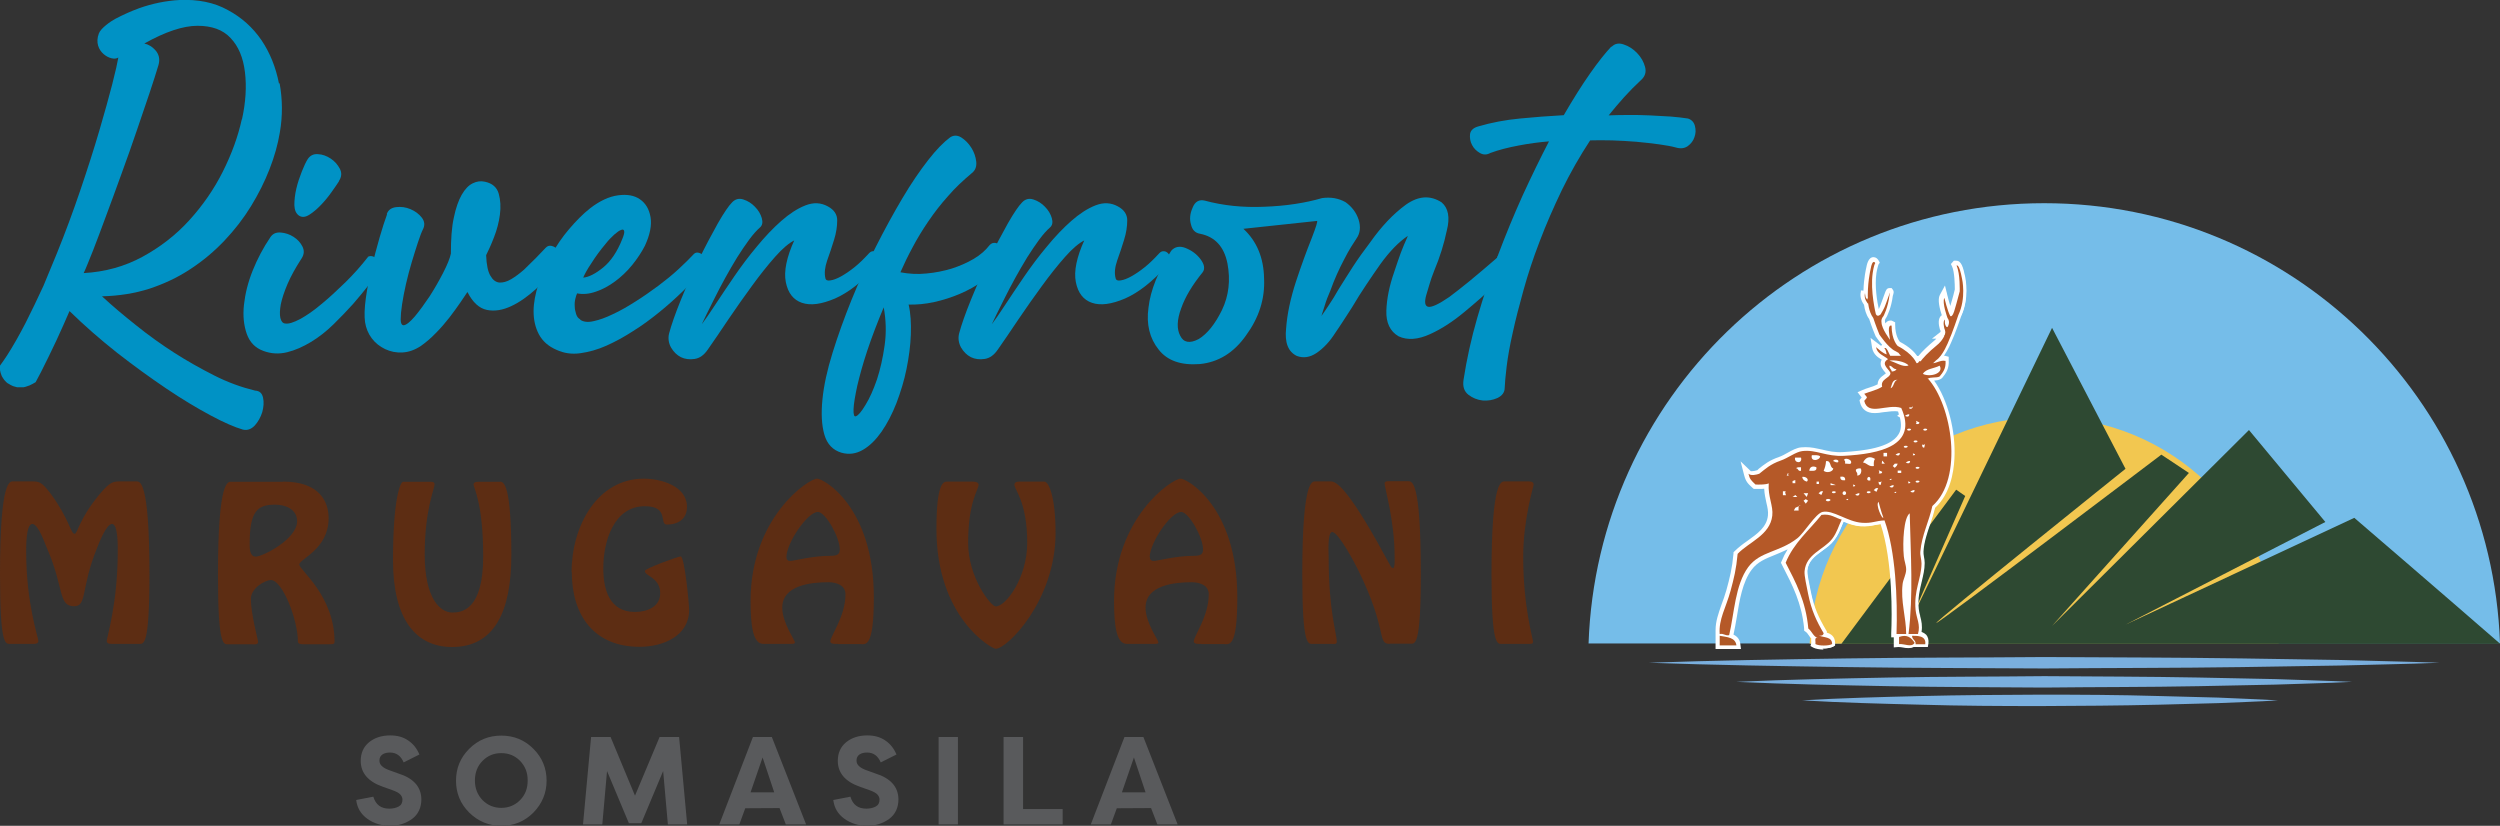<?xml version="1.0" encoding="UTF-8"?>
<svg id="Layer_2" data-name="Layer 2" xmlns="http://www.w3.org/2000/svg" viewBox="0 0 126.97 41.94">
  <rect x="0" y="0" width="126.97" height="41.94" fill="#333333" stroke="none"/>
  <defs>
    <style>
      .cls-1, .cls-2 {
        fill: #b55928;
      }

      .cls-3, .cls-2, .cls-4 {
        fill-rule: evenodd;
      }

      .cls-3, .cls-5 {
        fill: #b05926;
      }

      .cls-6 {
        fill: #5d2d13;
      }

      .cls-7 {
        fill: #75bde9;
      }

      .cls-8 {
        fill: #fff;
      }

      .cls-9 {
        fill: #7aafde;
      }

      .cls-10 {
        fill: #0092c5;
      }

      .cls-11 {
        fill: #f2c750;
      }

      .cls-4 {
        fill: #8a913c;
      }

      .cls-12 {
        fill: #595a5c;
      }

      .cls-13 {
        fill: #2e4932;
      }
    </style>
  </defs>
  <g id="Layer_1-2" data-name="Layer 1">
    <g>
      <path class="cls-6" d="M.54,32.7c-.25,0-.54.19-.54-3.53,0-4.9.52-4.72.68-4.72h.91c.39,0,.52,0,1.01.66.93,1.28.99,2,1.19,2,.15,0,.21-.73,1.26-2,.56-.67.71-.66,1.09-.66h.77c.17,0,.68-.18.68,4.72,0,3.72-.3,3.53-.54,3.53h-1.27c-.12,0-.36.03-.36-.15,0-.14.56-1.93.56-4.51,0-.21.03-1.43-.29-1.43-.29,0-.67.98-.76,1.22-.83,2.03-.5,2.96-1.16,2.96-.83,0-.5-.93-1.39-2.96-.1-.22-.43-1.22-.74-1.22-.33,0-.31,1.22-.31,1.43,0,2.59.62,4.37.62,4.51,0,.18-.24.15-.36.15H.54Z"/>
      <path class="cls-6" d="M14.38,24.46c1.84,0,2.31,1.01,2.31,1.86,0,1.58-1.49,2.07-1.49,2.35s1.79,1.58,1.79,3.92c0,.11-.04.13-.25.13h-1.12c-.18,0-.49.03-.49-.13,0-1.12-.79-3.13-1.37-3.13-.3,0-1.02.41-1.02.96,0,.75.37,2.11.37,2.18,0,.17-.25.12-.35.12h-1.15c-.25,0-.54.19-.54-3.53,0-4.9.52-4.72.68-4.72h2.63ZM15.09,26.48c0-.62-.59-.85-1.12-.85-.9,0-1.3.33-1.29,2.04,0,.21.01.6.31.6.34,0,2.1-.88,2.1-1.8"/>
      <path class="cls-6" d="M25.39,24.46c.2,0,.58.16.58,3.73,0,2.92-.89,4.67-3.01,4.67-1.86,0-3-1.44-3-4.4,0-3.17.38-3.99.51-3.99h1.38c.1,0,.22,0,.22.13,0,.23-.5,1.28-.5,3.56s.81,2.95,1.4,2.95c.49,0,1.57-.13,1.57-2.85s-.49-3.48-.49-3.66c0-.16.29-.13.38-.13h.97Z"/>
      <path class="cls-6" d="M29.03,29.06c0-2.34,1.3-4.75,3.67-4.75.86,0,2.19.37,2.19,1.43,0,.58-.4.9-1.02.9-.41,0,.14-.93-1.12-.93-1.57,0-2.11,1.77-2.11,3.15,0,1.08.31,2.22,1.61,2.22.61,0,1.28-.26,1.28-.95,0-.8-.78-.87-.78-1.13,0-.13,1.7-.74,1.82-.74.2,0,.43,2.42.43,2.72,0,1.3-1.29,1.87-2.52,1.87-2.3,0-3.44-1.59-3.44-3.8"/>
      <path class="cls-6" d="M42.55,32.7c-.09,0-.38.03-.38-.12,0-.28.77-1.27.77-2.4,0-.44-.43-.61-.87-.61-.9,0-2.34.16-2.34,1.29,0,.78.64,1.63.64,1.77,0,.06-.06.07-.19.07h-1.42c-.51,0-.64-.89-.64-2.18,0-4.24,2.94-6.21,3.38-6.21.33,0,2.88,1.42,2.88,6.02,0,2.65-.43,2.38-.72,2.38h-1.11ZM39.94,28.3c0,.12.07.19.19.19.18,0,1.14-.26,2.01-.26.35,0,.51-.05.51-.33,0-.62-.73-1.9-1.11-1.9-.53,0-1.6,1.58-1.6,2.3"/>
      <path class="cls-6" d="M53.04,24.46c.23,0,.57.79.57,2.61,0,3.42-2.45,5.88-3.04,5.88-.2,0-3.01-1.57-3.01-6.08,0-2.36.36-2.41.54-2.41h1.13c.12,0,.47-.03.47.16,0,.26-.53.85-.53,2.95,0,1.77,1.16,3.23,1.4,3.23.52,0,1.6-1.46,1.6-3.23,0-2.09-.65-2.69-.65-2.95,0-.19.26-.16.38-.16h1.15Z"/>
      <path class="cls-6" d="M61.01,32.7c-.09,0-.38.03-.38-.12,0-.28.76-1.27.76-2.4,0-.44-.43-.61-.87-.61-.9,0-2.34.16-2.34,1.29,0,.78.65,1.63.65,1.77,0,.06-.06.07-.19.07h-1.42c-.51,0-.64-.89-.64-2.18,0-4.24,2.95-6.21,3.38-6.21.33,0,2.88,1.42,2.88,6.02,0,2.65-.42,2.38-.72,2.38h-1.11ZM58.4,28.3c0,.12.07.19.19.19.18,0,1.14-.26,2.01-.26.35,0,.5-.05.5-.33,0-.62-.73-1.9-1.11-1.9-.54,0-1.6,1.58-1.6,2.3"/>
      <path class="cls-6" d="M70.59,32.7c-.68,0-.07-.61-1.61-3.75-.13-.27-1-1.93-1.32-1.93-.25,0-.18,1.08-.18,1.28,0,2.8.41,3.81.41,4.31,0,.13-.19.09-.28.09h-.92c-.25,0-.55.19-.55-3.53,0-4.9.52-4.72.68-4.72h.78c.38,0,1.13.79,2.98,4.22.03.05.08.18.17.18.1,0,.08-.43.08-.57,0-1.85-.51-3.5-.51-3.73,0-.14.22-.11.41-.11h.75c.22,0,.68-.18.68,4.72,0,3.72-.3,3.53-.54,3.53h-1.04Z"/>
      <path class="cls-6" d="M76.3,32.7c-.25,0-.55.19-.55-3.53,0-4.9.52-4.72.69-4.72h1.07c.13,0,.38-.03.38.16,0,.1-.53,1.75-.53,3.67,0,2.54.5,4.17.5,4.31,0,.1-.06.11-.15.11h-1.41Z"/>
      <path class="cls-10" d="M18.67,13.05c.09-.05.18-.06.29-.02.1.04.19.11.26.19.08.08.12.18.14.29.02.11-.01.21-.08.3-.14.14-.32.36-.55.66-.23.3-.5.62-.8.97-.31.34-.64.69-1,1.04s-.74.65-1.14.89c-.4.24-.8.42-1.21.52-.41.1-.81.08-1.21-.07-.41-.15-.69-.44-.84-.87-.15-.43-.2-.92-.14-1.47s.2-1.13.44-1.73c.24-.6.54-1.17.9-1.7.12-.18.29-.26.53-.24.23.02.45.09.65.22.2.13.35.29.45.49.1.2.09.4-.04.6-.31.48-.55.91-.72,1.31-.17.4-.28.74-.34,1.03-.05.29-.06.52-.02.69.04.17.12.27.24.28.18.03.43-.05.77-.23.33-.18.69-.43,1.08-.76.39-.32.79-.69,1.21-1.1.42-.41.8-.84,1.15-1.29M17.22,9.2c-.08.13-.2.3-.37.54-.16.23-.34.45-.54.66-.2.21-.4.38-.59.5-.2.13-.37.15-.52.06-.16-.1-.24-.28-.25-.54,0-.26.03-.54.1-.84s.17-.59.28-.87c.11-.28.21-.49.3-.63.12-.18.29-.27.52-.25.23.01.44.09.64.22.2.13.36.31.47.52.11.21.09.42-.05.63"/>
      <path class="cls-10" d="M19.64,10.88c.07-.21.23-.33.48-.36.24-.03.48,0,.72.1.24.1.43.24.58.43.15.19.17.4.05.62-.07.14-.15.36-.25.66-.1.3-.2.63-.31.99-.11.36-.2.72-.29,1.1-.09.38-.15.73-.2,1.04-.05.32-.07.57-.07.77,0,.2.06.29.15.29.13-.01.32-.16.57-.45.24-.29.49-.63.75-1.02.25-.39.48-.79.69-1.2.21-.41.34-.73.39-.97,0-.73.04-1.34.15-1.83.1-.49.24-.88.4-1.16.17-.29.35-.48.56-.58.2-.1.41-.13.62-.08.38.08.61.29.7.61.09.32.11.67.06,1.06-.05.38-.15.77-.3,1.15-.15.39-.29.69-.4.91.02.49.09.84.22,1.05.12.21.27.32.45.34.18.01.38-.04.6-.17.22-.13.43-.29.65-.48.21-.2.41-.4.61-.6.19-.2.35-.37.49-.51.09-.1.19-.13.31-.1.12.03.22.09.31.19.09.1.15.22.16.37.01.15-.03.29-.14.43-.33.41-.7.8-1.12,1.19-.42.38-.84.68-1.27.88-.43.2-.84.27-1.23.19-.39-.08-.72-.38-.99-.91-.07.11-.19.29-.35.52-.16.24-.35.49-.56.77-.21.27-.44.54-.7.8-.25.26-.5.47-.74.64-.31.21-.62.32-.94.34s-.61-.04-.89-.17c-.27-.13-.5-.31-.68-.55-.18-.24-.29-.51-.34-.82-.04-.31-.03-.71.04-1.22.07-.5.17-1.02.3-1.55.12-.53.26-1.04.4-1.53.14-.49.27-.88.38-1.18"/>
      <path class="cls-10" d="M29.47,16.24c.16.11.39.14.68.07.29-.06.62-.18.99-.36.37-.17.75-.39,1.14-.64.4-.25.78-.52,1.16-.8.37-.28.72-.56,1.03-.85.31-.29.57-.54.78-.77.08-.07.17-.08.28-.04.11.04.21.12.28.23.07.11.11.24.1.38,0,.14-.1.27-.28.38-.27.28-.59.6-.96.96-.37.36-.76.71-1.18,1.05-.42.34-.86.67-1.33.96-.46.3-.92.55-1.37.75-.45.2-.89.32-1.32.38-.43.06-.83,0-1.2-.17-.42-.18-.71-.44-.9-.79-.18-.34-.27-.73-.27-1.17,0-.43.09-.89.25-1.39.17-.49.38-.97.64-1.45.26-.48.56-.92.91-1.33.35-.41.7-.77,1.07-1.06.49-.38.97-.6,1.42-.66.45-.06.82,0,1.11.2.29.2.47.5.54.91.07.41-.03.9-.29,1.46-.17.33-.39.66-.65.98-.26.32-.55.59-.86.82-.31.23-.64.41-.97.52-.34.12-.66.15-.96.09-.03.07-.07.17-.09.28-.03.12-.04.24-.03.38,0,.13.03.26.07.39.04.13.11.22.21.27M29.63,14.1c.28-.03.62-.2,1.01-.52.39-.32.71-.8.96-1.43.09-.21.12-.35.1-.42-.02-.07-.07-.09-.16-.05-.09.03-.2.11-.35.24-.14.13-.29.28-.43.46-.26.31-.5.63-.72.98-.23.34-.36.59-.42.74"/>
      <path class="cls-10" d="M40.38,12.19c-.3.14-.64.43-1.02.86-.38.43-.77.92-1.17,1.47-.4.55-.8,1.11-1.19,1.69-.39.58-.74,1.1-1.05,1.54-.19.28-.41.44-.67.48-.25.04-.49.01-.7-.09-.21-.11-.37-.27-.5-.49-.12-.22-.16-.46-.1-.71.12-.45.32-1.02.6-1.71.28-.69.59-1.38.92-2.06.33-.68.66-1.29.96-1.83.31-.54.55-.89.72-1.06.16-.17.35-.22.57-.15.22.07.42.19.59.37.17.17.29.37.35.58.06.21.03.37-.1.48-.16.14-.34.34-.54.61-.2.27-.4.57-.61.9-.21.34-.41.69-.61,1.05-.2.36-.38.71-.54,1.03-.16.32-.3.6-.42.84-.12.24-.19.4-.23.48.17-.22.4-.56.69-1,.29-.44.61-.92.96-1.43.35-.51.73-1.02,1.15-1.52.41-.5.83-.94,1.24-1.3.41-.36.82-.63,1.23-.79.41-.16.78-.14,1.13.05.32.17.48.41.48.71,0,.31-.05.64-.16.99-.11.35-.22.7-.35,1.05-.12.35-.15.65-.09.9.02.1.11.14.26.11.15-.02.33-.09.53-.2s.44-.27.69-.47c.25-.2.49-.44.73-.7.07-.08.15-.12.24-.11.09,0,.16.05.23.11.06.07.09.16.09.27,0,.11-.06.23-.17.36-.72.81-1.43,1.36-2.11,1.66-.68.29-1.24.37-1.68.22-.44-.15-.71-.5-.82-1.05-.11-.55.04-1.27.44-2.15"/>
      <path class="cls-10" d="M46.15,15.48c.1.43.13.94.11,1.51-.02.57-.1,1.16-.22,1.75-.12.6-.3,1.17-.51,1.73-.22.56-.47,1.04-.76,1.46-.29.41-.6.72-.95.92s-.71.25-1.09.14c-.43-.13-.72-.43-.86-.91-.14-.48-.17-1.08-.1-1.79s.24-1.49.51-2.36c.27-.87.59-1.76.96-2.68.37-.92.79-1.82,1.24-2.71.45-.89.9-1.71,1.35-2.47.45-.76.89-1.4,1.31-1.94s.8-.92,1.11-1.15c.18-.12.37-.12.57,0,.2.13.37.3.51.52.14.22.22.45.25.7.03.25-.04.45-.22.59-.44.37-.85.75-1.21,1.17-.37.41-.7.84-1,1.28-.3.44-.57.88-.8,1.32-.24.44-.44.86-.62,1.27.43.08.87.11,1.33.06.45-.04.88-.13,1.28-.25.4-.13.77-.29,1.11-.49s.61-.44.81-.7c.09-.1.19-.13.31-.11.12.03.22.09.3.2.08.11.14.24.15.4.02.16-.04.32-.16.47-.25.32-.56.61-.93.86-.36.25-.75.47-1.17.65-.42.18-.86.32-1.31.42-.45.1-.89.14-1.32.13M44.89,15.59c-.33.79-.61,1.52-.84,2.21-.23.69-.39,1.28-.51,1.79-.11.51-.18.91-.19,1.19s.03.4.12.36c.12-.04.28-.23.49-.58.21-.34.4-.77.58-1.29.17-.52.3-1.1.39-1.74.09-.64.07-1.29-.05-1.93"/>
      <path class="cls-10" d="M55.11,12.19c-.3.14-.64.43-1.02.86-.38.43-.77.92-1.17,1.47-.4.55-.8,1.11-1.19,1.69-.39.58-.74,1.1-1.05,1.54-.19.28-.41.44-.67.48-.26.04-.49.01-.7-.09-.21-.11-.37-.27-.5-.49-.12-.22-.16-.46-.1-.71.12-.45.32-1.02.6-1.71.28-.69.59-1.38.92-2.06.33-.68.66-1.29.96-1.83.31-.54.55-.89.72-1.06.16-.17.35-.22.57-.15.22.07.42.19.59.37.17.17.29.37.35.58.06.21.03.37-.1.48-.16.14-.34.34-.54.61-.2.27-.4.57-.61.9-.21.34-.41.69-.61,1.05-.2.36-.38.71-.54,1.03-.16.32-.3.6-.42.84-.12.24-.19.4-.23.48.17-.22.4-.56.69-1,.29-.44.61-.92.96-1.43.35-.51.73-1.02,1.15-1.52.41-.5.83-.94,1.24-1.3.41-.36.82-.63,1.23-.79.41-.16.78-.14,1.13.05.32.17.48.41.48.71,0,.31-.05.64-.16.99-.11.35-.22.7-.35,1.05-.12.35-.15.65-.08.9.02.1.11.14.26.11.15-.02.33-.09.53-.2s.44-.27.69-.47c.25-.2.49-.44.73-.7.07-.08.15-.12.24-.11.09,0,.16.05.22.11.06.07.09.16.09.27,0,.11-.06.23-.17.36-.72.81-1.43,1.36-2.11,1.66-.68.29-1.24.37-1.68.22-.44-.15-.71-.5-.82-1.05-.11-.55.04-1.27.44-2.15"/>
      <path class="cls-10" d="M76.05,13.03c.11-.1.24-.1.37,0,.16.08.25.22.29.4.04.17-.02.32-.18.46-.08.07-.16.16-.27.25-.11.1-.23.22-.36.36-.22.21-.46.43-.71.65-.25.22-.52.45-.81.69-.59.49-1.17.87-1.75,1.13-.61.28-1.15.32-1.6.11-.43-.25-.64-.69-.62-1.3.02-.6.15-1.26.4-1.97.11-.35.23-.67.33-.96.11-.29.22-.55.33-.79l.03-.08c-.46.31-.92.78-1.39,1.43-.24.34-.48.69-.72,1.05-.24.36-.49.75-.73,1.16-.14.22-.28.44-.42.65-.14.21-.27.42-.42.63-.14.22-.29.42-.45.59-.16.17-.33.32-.51.44-.33.22-.66.27-.99.15-.45-.21-.63-.68-.55-1.41.05-.71.22-1.51.5-2.37.28-.85.55-1.58.79-2.18.23-.59.32-.89.28-.9l-3.74.4c.68.63,1.03,1.47,1.05,2.52.05,1.04-.26,2-.92,2.9-.62.88-1.41,1.36-2.35,1.45-.95.07-1.64-.17-2.08-.73-.46-.57-.64-1.29-.52-2.14.1-.88.49-1.84,1.15-2.88.18-.21.43-.26.72-.15.33.13.58.32.77.57.2.27.24.49.11.67-.52.64-.89,1.25-1.09,1.83-.22.59-.23,1.05-.05,1.39.17.35.48.41.94.17.44-.27.83-.76,1.18-1.47.35-.73.44-1.52.28-2.37-.17-.85-.63-1.36-1.4-1.51-.24-.04-.39-.2-.45-.46-.08-.27-.06-.55.08-.86.12-.31.33-.43.62-.36.92.25,1.94.36,3.04.31,1.09-.04,2.06-.19,2.92-.44.45-.06.84.01,1.19.21.32.23.54.52.66.88.12.38.08.7-.11.97-.07.11-.16.25-.27.42-.11.17-.22.38-.35.63-.26.49-.5,1.02-.7,1.58-.12.28-.22.53-.28.74-.07.22-.13.4-.18.56.11-.15.24-.34.39-.57.15-.22.31-.48.48-.78.24-.38.48-.77.74-1.17.26-.4.55-.8.86-1.21.57-.81,1.18-1.46,1.83-1.93.64-.45,1.24-.48,1.81-.11.34.29.43.77.26,1.43-.14.67-.35,1.35-.64,2.04-.1.25-.18.48-.24.69-.06.21-.12.4-.17.57-.09.34-.06.53.1.57.17.04.53-.12,1.08-.5.27-.2.6-.46,1.02-.8.41-.34.89-.74,1.44-1.22"/>
      <path class="cls-10" d="M81.85,2.38c.16-.17.37-.21.62-.12.25.08.48.23.68.44s.33.44.4.7c.07.26,0,.49-.22.68-.29.27-.57.55-.84.85-.27.3-.53.61-.79.93.27-.01.59-.02.96-.02s.74,0,1.12.02c.38.02.74.04,1.08.06.34.03.63.06.87.1.18.06.3.18.35.37s.05.38-.02.57c-.06.19-.18.34-.34.46-.17.12-.37.14-.61.07-.21-.06-.5-.11-.85-.16-.36-.05-.74-.09-1.15-.13-.41-.03-.82-.06-1.24-.07-.42-.01-.79-.01-1.11,0-.53.81-1.01,1.65-1.44,2.53-.42.88-.8,1.74-1.12,2.59-.33.85-.6,1.68-.82,2.47-.22.79-.41,1.52-.55,2.17-.15.66-.25,1.23-.31,1.72-.06.49-.09.85-.1,1.09,0,.22-.12.39-.36.51-.24.11-.49.15-.76.13-.27-.03-.51-.13-.72-.29-.22-.17-.3-.42-.25-.76.16-1.04.39-2.09.7-3.16.31-1.07.66-2.13,1.05-3.17.39-1.04.81-2.05,1.25-3.03.45-.98.9-1.9,1.34-2.75-.5.04-1.02.11-1.54.21-.53.1-1.01.22-1.44.38-.18.1-.36.1-.53,0-.17-.1-.31-.23-.4-.41-.09-.17-.12-.36-.1-.55.03-.19.17-.32.42-.39.68-.2,1.38-.33,2.11-.4.73-.07,1.47-.13,2.23-.17.47-.81.91-1.51,1.33-2.11.42-.6.78-1.05,1.09-1.38"/>
      <path class="cls-10" d="M14.17,4.25c-.16-.83-.46-1.57-.89-2.21-.44-.64-1-1.15-1.71-1.53C10.87.12,10.05-.04,9.11,0c-.69.04-1.38.18-2.05.42-.41.15-.81.33-1.19.53-.25.13-.75.48-.85.75-.35.93.67,1.46.99,1.22-.04.24-.14.7-.31,1.36-.17.66-.39,1.45-.66,2.37-.27.92-.59,1.92-.96,3.01-.37,1.09-.77,2.17-1.2,3.23l-.67,1.62c-.3.66-.61,1.29-.91,1.89-.31.6-.62,1.15-.94,1.65-.12.19-.24.35-.36.52H0c0,.07,0,.13,0,.19,0,.02,0,.07.01.08.01.05.02.1.04.15,0,.01.03.09.04.11.01.02.05.09.06.1.01.02.12.17.06.09.03.04.06.07.1.11.02.02.04.04.07.06,0,0,0,0,.02.01.1.06.2.12.26.14.07.02.14.04.21.06.03,0,.04,0,.05,0,.01,0,.03,0,.04,0,.06,0,.11,0,.17,0,.02,0,.03,0,.04,0,.02,0,.04,0,.06-.01.05-.01.09-.02.14-.04.01,0,.1-.04.12-.04.11-.05.22-.11.32-.17.09-.17.18-.34.27-.51.27-.53.53-1.07.79-1.62.26-.55.47-1.05.66-1.48.76.74,1.57,1.45,2.42,2.12.86.67,1.69,1.27,2.49,1.81.8.54,1.55.99,2.24,1.36.69.37,1.24.61,1.66.73.22.05.42-.02.6-.21.17-.19.3-.42.38-.68.07-.26.09-.51.04-.73-.05-.23-.18-.35-.4-.36-.7-.17-1.39-.42-2.08-.77-.69-.35-1.37-.73-2.04-1.16-.67-.43-1.31-.89-1.93-1.39-.62-.49-1.2-.98-1.73-1.47.86-.02,1.67-.15,2.42-.39.75-.25,1.45-.58,2.08-1,.64-.42,1.21-.9,1.73-1.45.51-.54.96-1.12,1.34-1.74.38-.62.69-1.24.94-1.88.25-.64.42-1.25.52-1.85.15-.85.14-1.68-.01-2.52M12.28,6.06c-.19.87-.51,1.75-.96,2.65-.45.9-1.02,1.72-1.7,2.47-.68.75-1.48,1.37-2.38,1.86-.9.49-1.9.77-2.99.83.12-.25.27-.64.48-1.16.2-.52.43-1.12.67-1.78.25-.66.5-1.36.77-2.1.27-.73.52-1.45.76-2.15.24-.7.46-1.34.66-1.94.2-.6.35-1.07.46-1.44.04-.14.05-.28.02-.41-.03-.13-.09-.24-.17-.33-.08-.09-.17-.17-.27-.23-.1-.06-.2-.1-.3-.12,1.07-.6,1.97-.9,2.7-.9.73,0,1.29.2,1.68.62.4.42.64.99.73,1.73.09.73.04,1.54-.15,2.4"/>
      <path class="cls-9" d="M83.74,33.66c3.35-.12,6.69-.17,10.04-.22,3.35-.05,6.69-.04,10.04-.07,3.35.02,6.69.02,10.04.07l5.02.08c1.67.05,3.35.08,5.02.14-1.67.07-3.35.09-5.02.14l-5.02.08c-3.35.05-6.69.04-10.04.07-3.35-.02-6.69-.02-10.04-.07-3.35-.05-6.69-.1-10.04-.22"/>
      <path class="cls-9" d="M88.18,34.63c2.61-.12,5.22-.17,7.82-.22,2.61-.05,5.21-.04,7.82-.07,2.61.02,5.21.02,7.82.07l3.91.08c1.3.05,2.61.08,3.91.14-1.3.07-2.61.09-3.91.14l-3.91.08c-2.61.05-5.21.04-7.82.07-2.61-.02-5.22-.02-7.82-.07-2.61-.05-5.22-.1-7.82-.22"/>
      <path class="cls-9" d="M91.53,35.57c2.01-.12,4.03-.17,6.04-.22,2.01-.05,4.02-.06,6.04-.07,2.01,0,4.03.01,6.04.07l3.02.08c1.01.05,2.01.08,3.02.14-1.01.07-2.01.09-3.02.14l-3.02.08c-2.01.05-4.03.06-6.04.07-2.01,0-4.02-.01-6.04-.07-2.01-.05-4.03-.1-6.04-.22"/>
      <path class="cls-7" d="M126.97,32.68c-.43-12.42-10.62-22.36-23.15-22.36s-22.71,9.94-23.14,22.36h46.29Z"/>
      <path class="cls-11" d="M115.73,32.69c-.22-6.39-5.47-11.5-11.91-11.5s-11.68,5.11-11.91,11.5h23.81Z"/>
      <path class="cls-13" d="M126.97,32.69c-2.8-2.44-7.4-6.39-7.4-6.39l-11.61,5.42,10.14-5.21-3.88-4.67-10,9.95,6.95-7.77-1.4-.93s-11.29,8.56-11.43,8.55,9.61-7.83,9.61-7.83l-3.73-7.16-7.32,15.16,2.91-6.62-.46-.32-5.83,7.83h33.44Z"/>
      <path class="cls-8" d="M99.59,16.05c.43-.9.21-1.89.2-1.92-.11-.59-.22-.81-.41-.81h-.09s-.11.13-.11.13l.04.09c.14.31.15,1,.15,1.21-.11.46-.23.85-.23.86-.02.06-.03.11-.05.15-.08-.23-.17-.55-.2-.69l-.09-.38-.18.35c-.12.23.01.73.12,1.03l-.04.02c-.2.13-.13.48-.08.64.03.07.04.11.04.14-.01.02-.02.04-.03.06l-.31.24h.17c-.09.11-.16.18-.16.18-.43.36-.69.62-.84.82h-.08s-.02.03-.02.03c-.12-.19-.38-.49-.91-.76,0,0-.27-.26-.27-.92v-.09l-.08-.04-.07-.03h-.04c-.07,0-.12.03-.17.08-.04.05-.07.11-.08.19-.05-.11-.09-.22-.09-.3,0-.01-.02-.1.09-.22.01-.02.24-.47.31-1.07.04-.16.05-.21,0-.27l-.05-.06h-.07c-.11,0-.14.08-.2.24l-.07.19q-.15.43-.3.77s-.28-1.14-.15-2.03c.02-.17.07-.39.11-.45l.05-.07-.04-.08c-.04-.07-.11-.13-.21-.13-.2,0-.27.26-.32.5,0,.02-.12.53-.14,1.2h-.13c-.08.29.08.54.15.63.03.19.1.5.26.71,0,.02.13.41.33.88.03.04.18.26.37.48-.03.01-.06.03-.08.06l-.05.06s-.12-.1-.17-.14l-.3-.22.06.37c.05.32.28.46.47.57.01.01.03.02.04.03-.04.05-.06.1-.07.15-.03.19.1.34.2.46.03.04.08.09.08.09h0s-.08.08-.13.12c-.12.09-.31.23-.3.48-.13.07-.29.12-.45.18-.12.04-.24.08-.35.13l-.18.07s.16.21.19.25c-.02.02-.12.15-.12.15l.02.07c.08.35.31.52.69.52.14,0,.3-.02.47-.05.16-.02.33-.05.49-.05.1,0,.19.01.26.03.03.08.05.15.07.22l-.05.04.08.05c.1.37.08.68-.07.92-.43.71-1.83.87-2.85.93-.05,0-.1,0-.16,0-.36,0-.66-.07-.95-.14-.27-.06-.52-.12-.8-.12-.07,0-.15,0-.23.01-.22.03-.46.15-.68.28-.15.08-.3.17-.44.21-.49.17-.74.37-1.01.59l-.08.08c-.12.04-.22.06-.29.06-.05,0-.09,0-.1-.02l-.38-.36.13.51c.08.32.17.4.41.62l.04.04s.2,0,.27,0c.09,0,.2,0,.3-.02,0,.29.06.54.11.76.05.24.1.45.08.67-.07.61-.55.96-1.06,1.32-.23.17-.47.34-.66.54l-.04.04v.05c-.07.76-.19,1.23-.36,1.85-.08.27-.16.52-.25.75-.16.45-.31.88-.3,1.36h0v.81h1.16l-.02-.17c-.03-.26-.17-.39-.36-.47.07-.3.12-.62.18-.95.15-.88.3-1.79.76-2.42.31-.42.73-.58,1.21-.77.26-.1.55-.22.84-.38-.16.24-.31.48-.42.77l-.03.06.08.15c.5.97.98,1.88,1.09,3.19v.07s.06.04.06.04c.06.04.11.11.16.18.04.06.09.12.15.18-.02.06-.01.13,0,.19,0,.03,0,.07,0,.08l-.03.11.1.05c.11.06.3.09.5.09s.39-.03.5-.09l.08-.04v-.09c0-.33-.23-.43-.43-.49,0-.02,0-.03,0-.04v-.05s-.02-.05-.02-.05c-.37-.63-.61-1.15-.77-1.96l-.05-.25c-.07-.32-.14-.69-.13-.86.05-.51.39-.76.76-1.03.21-.16.44-.32.6-.53.19-.25.29-.48.38-.71.04-.09.07-.18.11-.27.28.12.59.23.89.25.06,0,.12,0,.17,0,.22,0,.38-.03.54-.06.11-.02.22-.04.35-.06.64,1.89.59,4.76.56,5.6v.15s.12,0,.12,0v.5h.16c.08-.02.18,0,.27.01.08.02.17.03.26.03.08,0,.16-.02.23-.06h.69l.02-.13c.02-.16-.01-.29-.1-.4-.07-.08-.16-.12-.26-.15.07-.32.01-.57-.05-.82-.03-.12-.06-.24-.07-.37-.06-.56.05-.99.15-1.4.08-.31.15-.61.15-.95,0-.11-.02-.21-.03-.32-.02-.1-.03-.19-.03-.28.04-.48.19-.93.34-1.36.1-.29.2-.58.26-.88.73-.67.93-1.71.97-2.47.08-1.45-.37-3.09-1.09-4.02.02,0,.04,0,.05,0,.13,0,.26-.01.37-.08l.04-.04.02-.02c.16-.2.35-.43.31-.87v-.11s-.11-.02-.11-.02c-.05-.01-.09-.02-.14-.02-.02,0-.04,0-.05,0,.25-.32.42-.76.43-.78.19-.41.5-1.32.5-1.34M96.78,29.69c.01-.09.04-.19.08-.29.02-.07.05-.14.07-.21,0,.7,0,1.38-.05,2.07,0-.04-.01-.08-.02-.11-.07-.47-.14-.95-.08-1.45M96.87,26.9c0,.15,0,.3.01.45.01.43.03.85.04,1.27,0-.03-.01-.05-.02-.08-.02-.09-.05-.18-.06-.27-.04-.45-.03-.96.03-1.37M95.04,23.38s-.01.09-.02.13c-.04-.01-.07-.03-.11-.06-.02-.01-.04-.02-.06-.04.05-.05.1-.05.12-.05.02,0,.04,0,.06,0M98.01,18.91c.07-.03.14-.05.22-.07.05-.01.1-.03.15-.04-.06.06-.2.11-.36.12M96.12,17.93h0s0,0,0,0c0,0,0,0,0,0M92.81,23.83s.02-.08.03-.12c.01.03.03.07.05.1-.02,0-.05.01-.08.01h0Z"/>
      <path class="cls-8" d="M92.62,32.99c-.22,0-.41-.04-.53-.1l-.14-.08.04-.15s0-.04,0-.06c0-.05-.01-.11,0-.17-.05-.05-.09-.11-.13-.17-.05-.07-.09-.13-.15-.17l-.08-.06v-.1c-.12-1.29-.59-2.2-1.09-3.17l-.09-.18.04-.09c.08-.2.17-.38.3-.59-.23.11-.45.2-.64.28-.47.19-.89.35-1.19.76-.46.62-.61,1.52-.75,2.39-.05.31-.11.62-.17.9.21.1.33.27.35.5l.03.23h-1.29v-.96h0c0-.44.14-.83.3-1.29.09-.23.17-.47.25-.74.17-.62.29-1.09.36-1.85v-.07s.05-.05.05-.05c.2-.2.45-.39.67-.54.5-.36.97-.69,1.03-1.28.02-.2-.02-.41-.08-.65-.04-.2-.1-.44-.11-.71-.09.01-.18.01-.24.01s-.27,0-.27,0h-.02s-.06-.05-.06-.05c-.24-.22-.34-.31-.43-.65l-.18-.7.52.5s.02,0,.07,0c.07,0,.16-.02.26-.05l.07-.07c.28-.22.53-.43,1.03-.6.14-.05.29-.13.43-.21.23-.13.47-.26.7-.28.08,0,.15-.01.23-.01.29,0,.54.06.82.12.33.08.66.16,1.09.13,1-.06,2.38-.21,2.8-.9.14-.22.16-.51.07-.86l-.14-.08.09-.07h0c-.01-.06-.03-.1-.04-.15-.18-.04-.46,0-.71.03-.15.02-.33.05-.48.05-.41,0-.66-.19-.75-.56l-.02-.1.02-.02s.05-.07.09-.11c-.06-.07-.16-.21-.16-.21l-.05-.06.25-.11c.11-.05.23-.09.36-.13.15-.05.29-.1.41-.16,0-.26.21-.4.33-.49.02-.02.06-.05.09-.07-.01-.01-.03-.03-.04-.05-.11-.13-.26-.3-.22-.51,0-.04.02-.09.05-.13-.18-.11-.43-.27-.49-.6l-.08-.51.41.31s.09.07.13.1v-.02s.04-.02.05-.04c-.19-.22-.33-.43-.33-.43-.19-.44-.31-.82-.33-.88-.16-.21-.23-.5-.26-.72-.08-.11-.24-.37-.16-.68v-.05s.13.01.13.01c.02-.66.14-1.15.14-1.15.03-.16.1-.55.37-.55.12,0,.21.08.26.17l.06.11-.07.1s-.07.23-.1.42c-.1.68.04,1.49.12,1.84.08-.19.11-.26.23-.6l.07-.19c.06-.17.1-.28.25-.28h.1l.06.08c.07.09.05.16,0,.32-.07.59-.29,1.03-.32,1.08-.09.12-.08.18-.08.18,0,.04.01.09.02.14.01-.02.02-.04.04-.05.05-.06.13-.1.21-.1h.06s.07.03.07.03l.12.06v.12c0,.57.21.83.24.87.48.25.74.52.88.72h.06c.19-.23.47-.5.83-.8,0,0,.03-.03.08-.08h-.22l.43-.34s0,0,0-.01c0,0,0-.01.01-.02,0-.02-.01-.06-.04-.11-.06-.21-.12-.57.1-.71-.1-.3-.23-.79-.1-1.03l.26-.48.13.53c.03.12.08.32.14.51.03-.11.14-.45.23-.84,0-.22-.01-.89-.14-1.17l-.06-.12.15-.17h.11c.26-.01.36.3.47.84.02.11.21,1.07-.2,1.96-.03.08-.32.94-.51,1.34,0,0-.15.37-.37.69.03,0,.06,0,.09.01l.15.04v.15c.04.46-.16.71-.32.91l-.02.02-.05.04c-.11.07-.23.08-.35.09.69.96,1.11,2.57,1.03,3.97-.04.76-.24,1.81-.98,2.49-.07.29-.16.58-.26.86-.15.44-.3.88-.33,1.35,0,.08,0,.17.02.26.02.1.04.21.04.33,0,.35-.08.64-.15.95-.1.42-.21.84-.15,1.39.01.12.04.23.07.34v.02c.07.26.12.5.07.8.1.04.18.09.24.15.09.11.13.26.11.44l-.03.18h-.72c-.15.08-.36.06-.52.03-.09-.02-.19-.03-.26-.03l-.23.02v-.51h-.13v-.21c.04-.83.09-3.65-.54-5.54-.11.01-.21.03-.3.05-.2.04-.4.08-.72.06-.3-.02-.59-.12-.86-.23-.03.07-.06.14-.09.21-.09.22-.19.47-.39.73-.17.22-.4.39-.62.54-.36.26-.7.51-.74.99-.01.17.07.54.13.84l.05.25c.16.8.4,1.31.77,1.94l.04.06v.07c.19.06.42.18.42.53v.12s-.11.06-.11.06c-.11.06-.31.1-.53.1M96.82,31.27s-.01-.07-.02-.11c-.07-.48-.14-.96-.08-1.46.01-.1.04-.19.08-.3.03-.08.05-.14.07-.21l.07-.25-.1-.39c-.02-.09-.05-.17-.05-.26-.04-.43-.03-.95.03-1.38h.12s.01.51.01.51c.01.41.03.82.03,1.22v.15s0,0,0,0v.35s0,0,0,0v.08c0,.79,0,1.45-.05,2.07h-.11ZM96.87,29.55c-.02.05-.03.1-.03.15-.04.32-.02.64.01.95.01-.35.02-.71.02-1.1M92.82,23.88h-.08l.02-.08s.02-.07.03-.11l.05-.17.06.17s.03.06.05.09l.04.06-.07.02s-.06.02-.1.02M95.08,23.59l-.07-.02s-.08-.04-.12-.07c-.02-.01-.04-.02-.05-.03l-.07-.04.06-.05c.07-.06.13-.06.16-.06s.05,0,.08.01l.05.02v.05s-.02.08-.02.12v.08ZM97.68,18.98l.3-.12c.07-.03.14-.05.22-.07.06-.02.1-.03.15-.05l.25-.08-.19.18c-.08.07-.24.13-.4.13h-.33ZM96.37,17.99h-.29s-.14-.28-.14-.28l.21.17.22.11Z"/>
      <path class="cls-4" d="M96.51,19.42c-.02.34.01-.2,0,0"/>
      <path class="cls-4" d="M95.84,23.91c-.2-.18-.18.23,0,0"/>
      <path class="cls-2" d="M93.53,26.4c-.16.33-.23.64-.48.97-.44.56-1.32.76-1.4,1.64-.02.25.11.77.18,1.15.17.85.43,1.39.79,2-.02.11-.11.14-.24.12.26.11.67.05.67.43-.17.1-.68.1-.85,0,.03-.11-.08-.37.12-.3-.23-.09-.3-.35-.48-.49-.12-1.38-.64-2.35-1.15-3.34.41-1.01,1.19-1.64,1.82-2.43.49-.07.69.16,1.03.24"/>
      <path class="cls-3" d="M87.34,32.29c.38.07.8.08.85.49h-.85v-.49Z"/>
      <path class="cls-3" d="M97.24,32.65c-.16.25-.5.04-.79.06v-.36c.42-.15.62.04.79.3"/>
      <path class="cls-3" d="M97.11,32.29c.21.01.73-.04.67.43h-.49c.02-.22-.18-.22-.18-.43"/>
      <path class="cls-2" d="M97.9,19.24c.14-.11.46-.03.61-.12.16-.2.33-.4.3-.79-.31-.07-.56.22-.78.07-.05,0-.1.01-.16.01-.14,0-.27-.03-.39-.07-.03.05-.06.1-.13.11-.16-.1-.31-.23-.45-.37-.03,0-.06,0-.1,0-.09,0-.18-.01-.25-.03,0,0,0,.02,0,.02h-.55c-.07-.12-.19-.5-.3-.37.09.05.09.2.12.3-.23-.08-.37-.23-.54-.37.06.35.39.42.61.61-.44.26.14.56.12.73-.03.24-.52.28-.42.67-.26.17-.61.24-.91.36.18.23.18.14,0,.36.19.8,1.19.12,1.88.36.86,1.92-1.09,2.33-2.91,2.43-.9.05-1.42-.33-2.12-.24-.33.04-.73.36-1.09.48-.54.19-.77.42-1.09.67-.14.05-.42.12-.55,0,.07.29.14.34.36.55.25,0,.5.01.67-.06-.05.67.24,1.14.18,1.64-.11.99-1.19,1.34-1.76,1.94-.07.78-.19,1.25-.36,1.88-.23.85-.61,1.44-.55,2.19.23-.04.26.1.48.06.26-1.1.3-2.55.97-3.46.6-.81,1.57-.74,2.49-1.46.35-.27.92-1.25,1.28-1.34.53-.12,1.26.5,2,.55.51.04.69-.1,1.15-.12.56,1.55.67,3.98.61,5.77h.49c0-.85-.29-1.66-.18-2.55.03-.23.18-.48.18-.73,0-.21-.1-.44-.12-.67-.07-.73,0-1.97.3-2.18.05,2.14.19,4.1-.06,6.13h.48c.14-.48-.08-.8-.12-1.21-.1-1.01.29-1.59.3-2.37,0-.21-.08-.41-.06-.61.07-.83.45-1.55.61-2.31,1.6-1.41,1-5.13-.24-6.49M91.47,23.91c-.17.04-.12-.12-.24-.12.02-.08.15-.05.24-.06v.18ZM91.17,23.24h.3c.09.33-.37.29-.3,0M91.77,24.46c-.14-.03-.22-.11-.24-.24.2-.03.36.13.24.24M91.89,23.91c.02-.23.2-.25.36-.18.04.22-.18.18-.36.18M92.38,24.58h-.12v-.12h.12v.12ZM92.02,23.12c.16,0,.35-.02.42.06-.01.21-.51.3-.42-.06M92.62,23.91c.06-.14.11-.3.12-.49.28-.04.17.32.37.37-.02.18-.34.25-.49.12M93.35,23.48c-.13.02-.16-.04-.24-.06-.02-.11.34-.11.24.06M93.47,24.21c.16-.02.26.02.24.18-.16.02-.26-.02-.24-.18M93.71,23.55c0-.09.01-.17-.06-.18.05-.15.34-.03.36.06.06.21-.19.1-.3.12M94.32,24.15c.05-.17-.09-.16-.06-.3.05-.05.14-.07.24-.06.07.08.03.38-.18.36M94.99,24.4c-.29.06-.11-.32,0-.12v.12ZM95.17,23.67c-.28.04-.34-.15-.55-.18.13-.25.32-.36.61-.18-.07.07-.07.22-.06.36M95.41,25.49s.13.51.24.79c-.03.16-.42-.66-.24-.79M95.84,23.18h-.18v-.18h.18v.18ZM95.96,18.57c.16.02.18.18.36.18-.04.08-.13.11-.24.12-.02-.12-.13-.15-.12-.3M96.02,19.72c.08-.19.07-.45.36-.43-.22.04-.17.36-.36.43M95.96,18.32c.22-.06.81.04.97.24-.28.12-.67-.18-.97-.24M96.99,20.75c-.11-.05.04-.07.12-.06.09-.18.04.14-.12.06M98.51,18.57c.23.4-.49.6-.85.42.15-.27.58-.27.85-.42"/>
      <path class="cls-1" d="M97.39,18.64s0-.3,1.03-1.15c0,0,.27-.2.41-.63,0,0-.08-.2,0-.25h.08s.17-.24,0-.46c0,0-.29-.79-.16-1.02,0,0,.16.67.3.92,0,0,.11.12.24-.38,0,0,.12-.4.24-.87,0,0,.03-.9-.16-1.31,0,0,.13-.14.28.68,0,0,.22.96-.19,1.83,0,0-.31.93-.5,1.34,0,0-.28.73-.63.96,0,0-.06.06-.49.47l-.44-.13Z"/>
      <path class="cls-1" d="M97.34,18.46s-.14-.46-.96-.89c0,0-.31-.29-.31-1.03,0,0-.2-.1-.12.43l.04.29s-.43-.57-.43-.88c0,0-.05-.16.1-.33,0,0,.23-.43.3-1.04.04-.17.05-.22-.03,0-.23.64-.2.59-.42.96,0,0-.16.16-.24-.02,0,0-.29-1.16-.16-2.08,0,0,.05-.39.13-.51,0,0-.14-.26-.24.33,0,0-.18.74-.13,1.63,0,0,.03.51.27.83,0,0,.13.4.31.84,0,0,.44.66.79.83l.18.1s.21.31.52.49l.11.23.29-.19Z"/>
      <path class="cls-5" d="M94.87,15.42s-.23-.24-.15-.54c0,0,.02.39.13.27l.05.25-.03.03Z"/>
      <polygon class="cls-8" points="92.97 24.54 92.97 24.64 93.24 24.64 92.97 24.54"/>
      <path class="cls-8" d="M94.1,24.59s.05.07,0,.11c0,0,.12.03.12-.05l-.12-.05Z"/>
      <path class="cls-8" d="M95.41,23.88s.08.1,0,.16c0,0,.19.05.18-.08l-.18-.08Z"/>
      <path class="cls-8" d="M97.3,21.37s.08.1,0,.16c0,0,.19.05.18-.08l-.18-.08Z"/>
      <path class="cls-8" d="M95.57,24.43s-.08.1-.16.03c0,0-.01.2.11.16l.04-.19Z"/>
      <path class="cls-8" d="M97.78,22.54s-.08.1-.16.03c0,0-.01.2.11.16l.04-.19Z"/>
      <path class="cls-8" d="M90.78,24.05s.01.1-.07.14c0,0,.13-.09.17,0,0,0-.14-.13,0-.14h-.1Z"/>
      <polygon class="cls-8" points="91.04 24.43 91.04 24.54 91.18 24.54 91.18 24.38 91.04 24.43"/>
      <polygon class="cls-8" points="96.23 23.55 96.13 23.67 96.23 23.76 96.33 23.66 96.38 23.55 96.23 23.55"/>
      <polygon class="cls-8" points="95.59 23.39 95.73 23.55 95.57 23.55 95.59 23.39"/>
      <rect class="cls-8" x="96.38" y="23.9" width=".18" height=".12"/>
      <path class="cls-5" d="M98.75,17.04s.12-.09,0-.36c0,0-.1-.37.03-.45,0,0-.05.31.13.41v.41h-.16Z"/>
      <path class="cls-8" d="M90.55,24.95v.2h.16s-.09-.18,0-.2h-.16Z"/>
      <path class="cls-8" d="M91.11,25.93h.24s-.04-.25.07-.27c.11-.02-.24.13-.24.13l-.07.13Z"/>
      <polygon class="cls-8" points="91.6 25.05 91.76 25.24 91.83 25.05 91.6 25.05"/>
      <polygon class="cls-8" points="91.18 25.14 91.09 25.21 91.04 25.24 91.28 25.24 91.18 25.14"/>
      <polygon class="cls-8" points="91.6 25.43 91.71 25.58 91.83 25.43 91.71 25.35 91.6 25.43"/>
      <polygon class="cls-8" points="92.59 24.95 92.5 25.14 92.36 25.05 92.48 24.95 92.59 24.95"/>
      <path class="cls-8" d="M93.24,25s-.04.05-.1.05-.1-.02-.1-.05.04-.05.1-.05.1.02.1.05"/>
      <path class="cls-8" d="M95.01,25s-.04.05-.1.05-.1-.02-.1-.05.04-.05.1-.05.1.02.1.05"/>
      <path class="cls-8" d="M92.97,25.4s-.05.06-.12.06-.12-.03-.12-.06c0-.03.05-.06.12-.06s.12.03.12.06"/>
      <path class="cls-8" d="M93.76,25.05c0,.05-.04.09-.09.09s-.09-.04-.09-.09.04-.1.09-.1.09.04.09.1"/>
      <path class="cls-8" d="M94.22,25.13s.15-.11.22-.07c0,0,0,.19-.22.07"/>
      <path class="cls-8" d="M95.96,24.72s.15-.11.22-.07c0,0-.01.19-.22.07"/>
      <path class="cls-8" d="M93.76,25.38s.08-.06.11-.04c0,0,0,.1-.11.04"/>
      <path class="cls-8" d="M96.9,24.43s.05.07,0,.11c0,0,.13.03.12-.05l-.12-.05Z"/>
      <path class="cls-8" d="M97.14,23.01s.05.07,0,.11c0,0,.13.03.12-.05l-.12-.05Z"/>
      <polygon class="cls-8" points="95.39 24.79 95.3 24.98 95.16 24.89 95.28 24.79 95.39 24.79"/>
      <path class="cls-8" d="M97.49,24.46s-.04.05-.1.05-.1-.02-.1-.05.04-.05.1-.05.1.02.1.05"/>
      <path class="cls-8" d="M97.06,21.82s-.04.05-.1.05-.1-.02-.1-.05.04-.05.1-.05.1.02.1.05"/>
      <path class="cls-8" d="M97.49,23.76s-.04.05-.1.05-.1-.02-.1-.05.04-.05.1-.05.1.02.1.05"/>
      <path class="cls-8" d="M97.88,21.82s-.04.05-.1.05-.1-.02-.1-.05.04-.05.1-.05.1.02.1.05"/>
      <path class="cls-8" d="M97.39,22.42s-.04.05-.1.05-.1-.02-.1-.05.04-.05.1-.05.1.02.1.05"/>
      <path class="cls-8" d="M96.89,22.69s-.04.05-.1.05-.1-.02-.1-.05c0-.03.04-.05.1-.05s.1.02.1.05"/>
      <path class="cls-8" d="M97.02,24.97s.15-.11.22-.07c0,0,0,.19-.22.07"/>
      <path class="cls-8" d="M96.75,21.12s.15-.11.22-.07c0,0,0,.19-.22.07"/>
      <path class="cls-8" d="M96.79,23.49s.15-.11.22-.07c0,0,0,.19-.22.07"/>
      <path class="cls-8" d="M96.27,23.09s.15-.11.22-.07c0,0,0,.2-.22.07"/>
      <path class="cls-8" d="M96.2,25.02s.08-.06.11-.04c0,0,0,.1-.11.04"/>
      <path class="cls-8" d="M95.96,24.36s.08-.06.11-.04c0,0,0,.1-.11.04"/>
      <path class="cls-12" d="M18.96,40.46c.12.41.39.61.81.61.19,0,.35-.04.48-.11.13-.07.19-.19.19-.35,0-.1-.04-.18-.11-.26-.07-.08-.21-.15-.4-.22l-.48-.17c-.75-.26-1.13-.7-1.13-1.32,0-.39.14-.71.42-.94.28-.23.64-.35,1.08-.35.35,0,.65.08.9.25.26.17.45.41.58.72l-.8.4c-.14-.33-.37-.5-.69-.5-.16,0-.29.03-.39.1-.1.07-.15.17-.15.31,0,.21.16.36.48.48l.47.17c.78.24,1.17.68,1.18,1.31,0,.43-.16.77-.47,1-.32.23-.69.35-1.12.35s-.83-.12-1.16-.36c-.33-.24-.51-.55-.56-.95l.88-.17Z"/>
      <path class="cls-12" d="M23.83,38.03c.45-.45.99-.67,1.63-.67s1.18.22,1.63.67c.45.45.67.99.67,1.62s-.23,1.17-.67,1.62c-.45.45-.99.67-1.63.67s-1.18-.23-1.63-.67c-.45-.45-.67-.99-.67-1.62s.22-1.17.67-1.62M24.51,40.64c.26.26.58.39.95.39s.69-.13.95-.39c.26-.26.39-.59.39-1s-.13-.73-.39-1c-.26-.26-.57-.39-.95-.39s-.69.13-.95.39c-.26.26-.39.6-.39,1s.13.73.39,1"/>
      <polygon class="cls-12" points="31.94 41.81 30.83 39.16 30.59 41.87 29.61 41.87 30.02 37.43 31.01 37.43 32.25 40.41 33.5 37.43 34.49 37.43 34.9 41.87 33.92 41.87 33.68 39.16 32.57 41.81 31.94 41.81"/>
      <path class="cls-12" d="M36.53,41.87l1.71-4.44h.96l1.74,4.44h-1.03l-.32-.83h0s-1.74.01-1.74.01h0s-.3.82-.3.82h-1.01ZM38.12,40.24h1.2l-.59-1.77-.61,1.77Z"/>
      <path class="cls-12" d="M43.19,40.46c.12.41.39.61.81.61.19,0,.35-.04.48-.11.13-.07.19-.19.19-.35,0-.1-.04-.18-.11-.26-.07-.08-.21-.15-.4-.22l-.48-.17c-.75-.26-1.13-.7-1.13-1.32,0-.39.14-.71.42-.94.28-.23.64-.35,1.08-.35.35,0,.65.08.9.25.26.17.45.41.58.72l-.8.4c-.14-.33-.37-.5-.69-.5-.16,0-.29.03-.39.1-.1.07-.15.17-.15.31,0,.21.16.36.48.48l.47.17c.78.24,1.17.68,1.18,1.31,0,.43-.16.77-.47,1-.32.23-.69.35-1.12.35s-.83-.12-1.16-.36c-.33-.24-.51-.55-.56-.95l.88-.17Z"/>
      <rect class="cls-12" x="47.67" y="37.43" width=".98" height="4.44"/>
      <polygon class="cls-12" points="53.97 41.09 53.97 41.87 50.97 41.87 50.97 37.43 51.96 37.43 51.96 41.09 53.97 41.09"/>
      <path class="cls-12" d="M55.4,41.87l1.71-4.44h.96l1.74,4.44h-1.03l-.32-.83h0s-1.74.01-1.74.01h0s-.3.82-.3.82h-1.01ZM56.98,40.24h1.2l-.59-1.77-.61,1.77Z"/>
    </g>
  </g>
</svg>